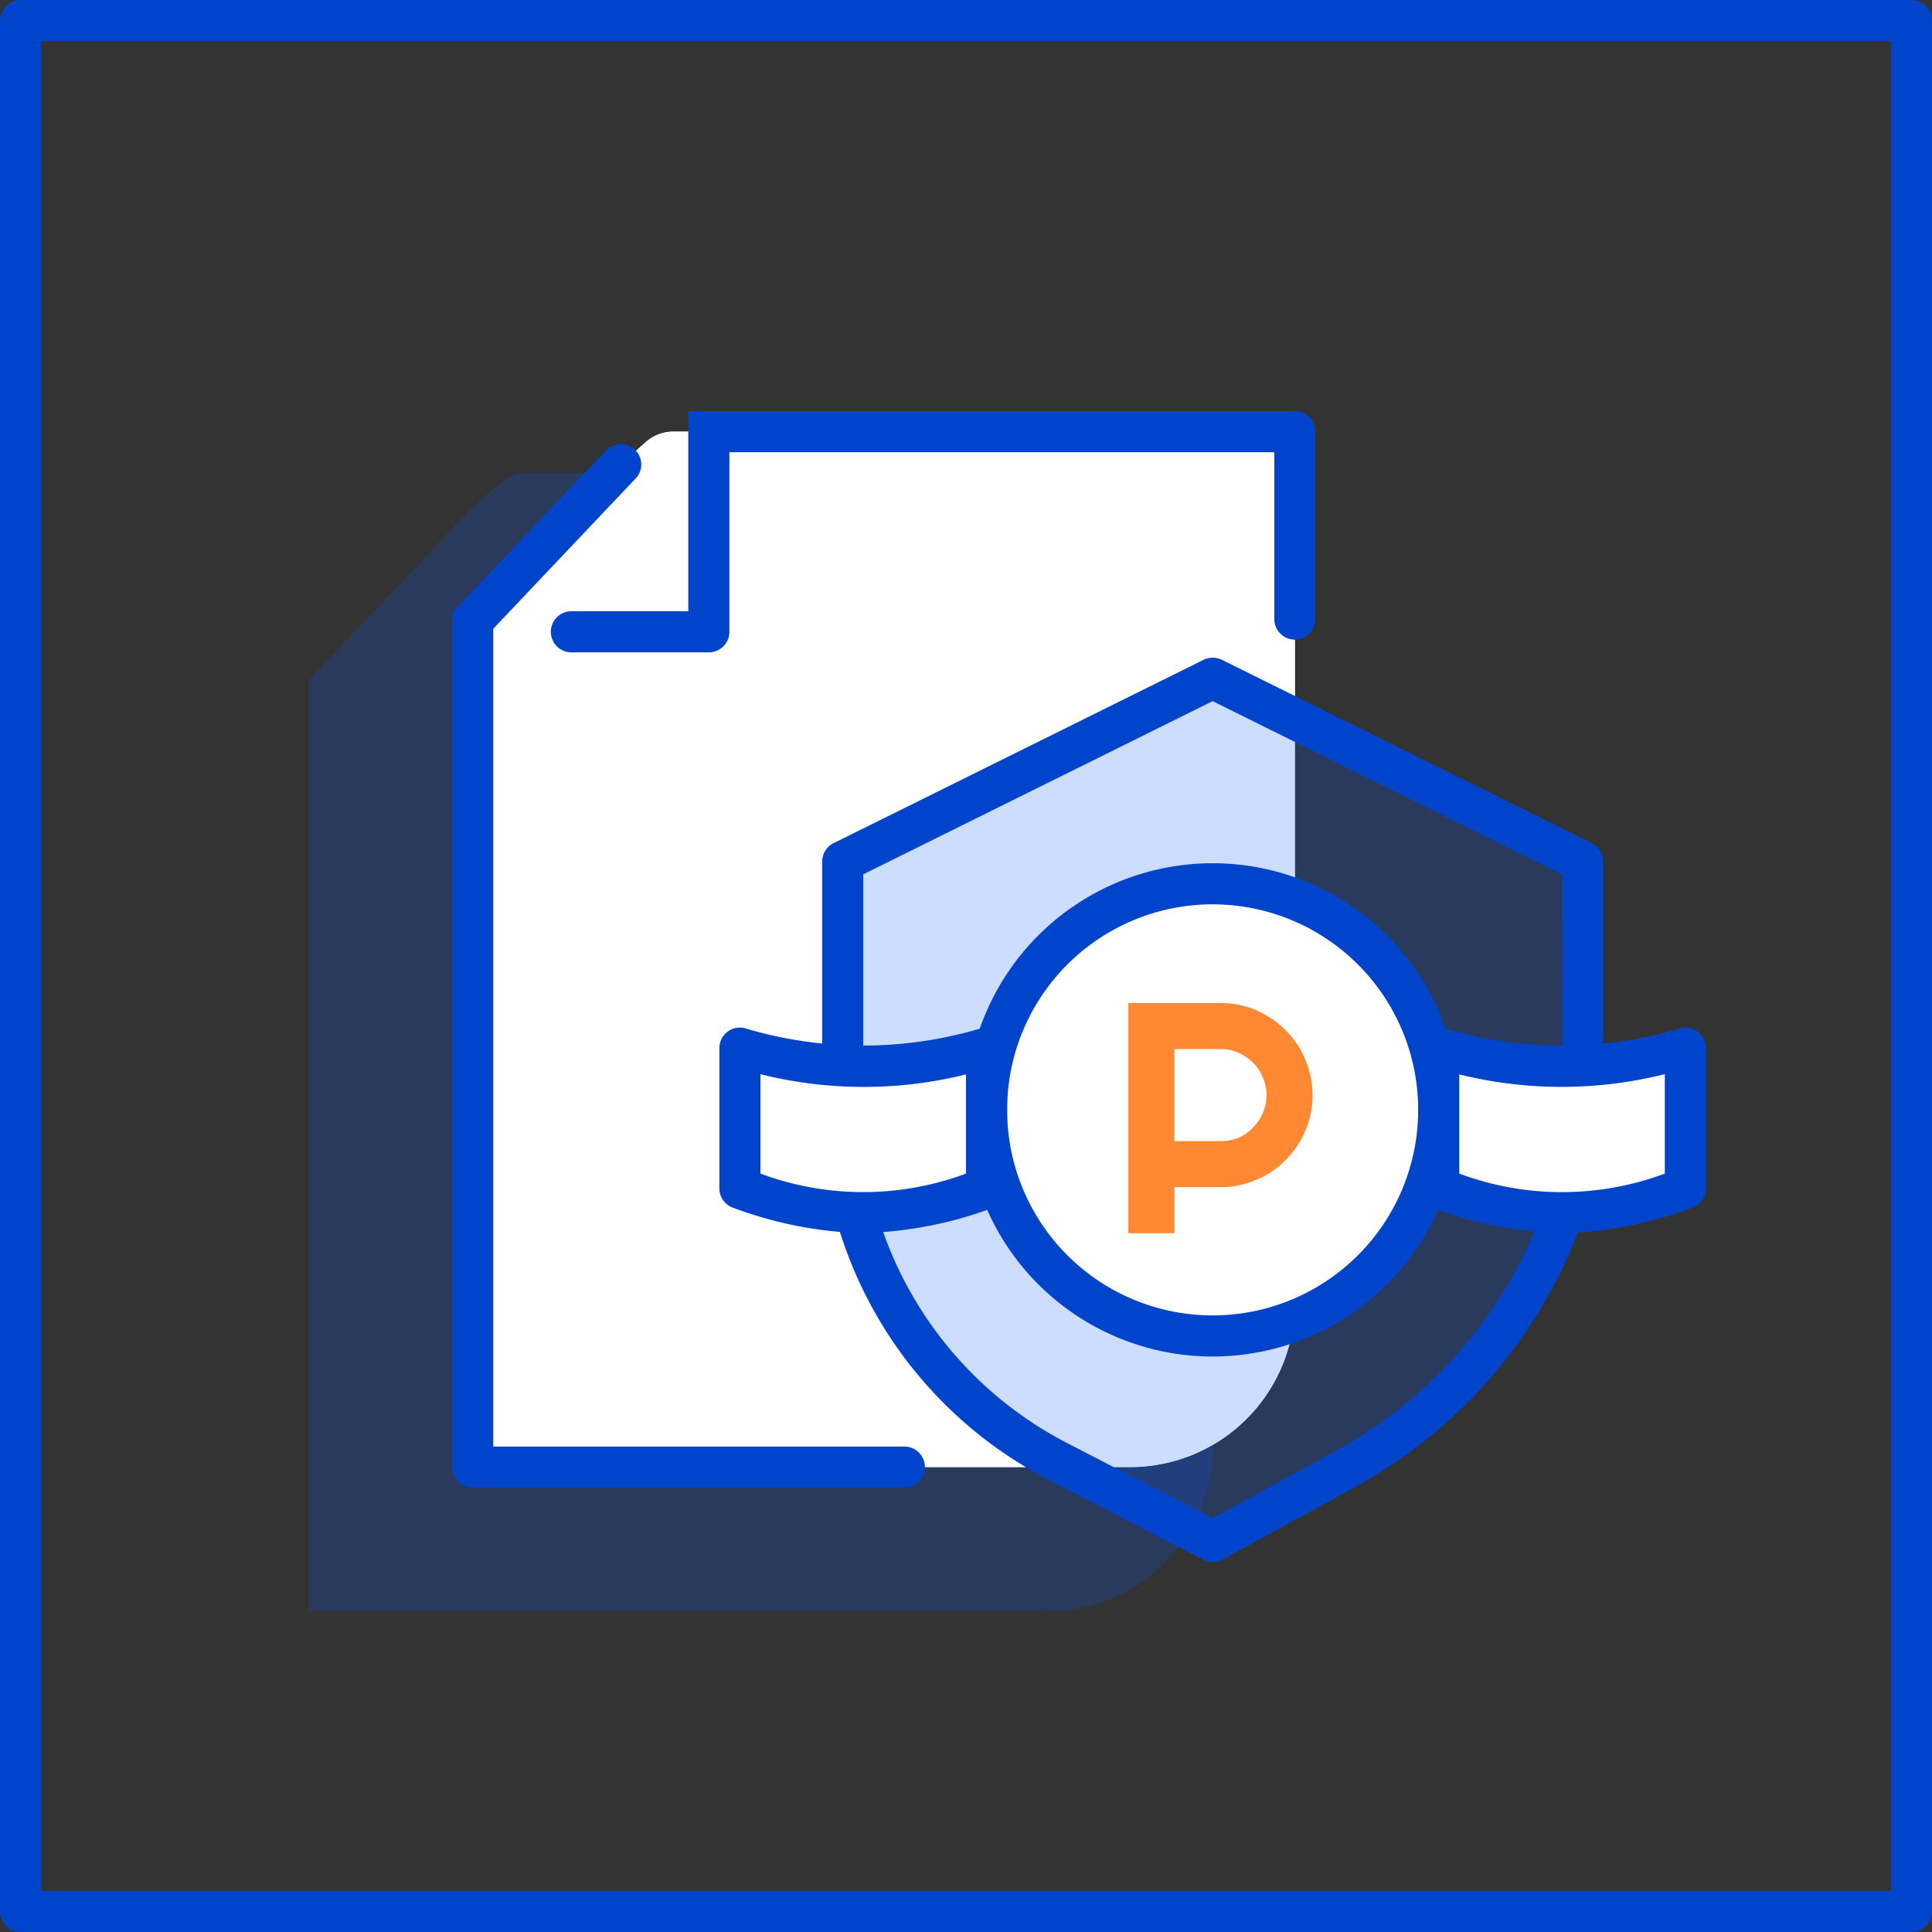 <svg xmlns="http://www.w3.org/2000/svg" width="47" height="47" viewBox="0 0 47 47">
  <rect x="0" y="0" width="47" height="47" fill="#333333" stroke="none"/>
  <g id="icon_policy_02_07" transform="translate(-369 -1541)">
    <path id="패스_1321" data-name="패스 1321" d="M199.5,1360.39v-4.29l3.6-3.8.616-.55a1.01,1.01,0,0,1,.664-.25H219.5v21.19a4.006,4.006,0,0,1-4,4h-16v-16.3Z" transform="translate(181 200)" fill="#fff"/>
    <g id="그룹_142" data-name="그룹 142" transform="translate(181 200)" opacity="0.2">
      <path id="패스_1322" data-name="패스 1322" d="M195.5,1362.28v-4.72l3.96-4.18.706-.63a1.01,1.01,0,0,1,.664-.25H217.5v23.7a4,4,0,0,1-4,4h-18v-17.92Z" fill="#05f"/>
    </g>
    <path id="패스_1323" data-name="패스 1323" d="M199.5,1360.39v-4.29l3.6-3.8.616-.55a1.01,1.01,0,0,1,.664-.25H219.5v21.19a4.006,4.006,0,0,1-4,4h-16v-16.3Z" transform="translate(181 200)" fill="#fff"/>
    <path id="패스_1324" data-name="패스 1324" d="M234.5,1388h-46a.5.5,0,0,1-.5-.5v-46a.5.5,0,0,1,.5-.5h46a.5.5,0,0,1,.5.5v46A.5.5,0,0,1,234.5,1388Zm-45.5-1h45v-45H189Z" transform="translate(181 200)" fill="#04c"/>
    <g id="그룹_143" data-name="그룹 143" transform="translate(181 200)" opacity="0.2">
      <path id="패스_1325" data-name="패스 1325" d="M208.5,1361.96l9-4.46,9,4.46v6.82h0a11.489,11.489,0,0,1-5.765,7.95l-3.235,1.77-3.733-1.93a9.8,9.8,0,0,1-5.267-7.79h0v-6.82Z" fill="#05f"/>
    </g>
    <path id="패스_1326" data-name="패스 1326" d="M217.5,1379a.5.5,0,0,1-.229-.056l-3.733-1.93a10.252,10.252,0,0,1-5.536-8.188v-6.867a.5.5,0,0,1,.278-.448l9-4.46a.509.509,0,0,1,.444,0l9,4.46a.5.5,0,0,1,.278.448v6.82a11.972,11.972,0,0,1-6.024,8.389l-3.236,1.77a.5.5,0,0,1-.24.062Zm-8.5-16.73v6.51a9.243,9.243,0,0,0,5,7.346l3.5,1.808,3-1.642a10.959,10.959,0,0,0,5.513-7.6L226,1362.27l-8.5-4.213Z" transform="translate(181 200)" fill="#04c"/>
    <path id="패스_1327" data-name="패스 1327" d="M205.244,1351.5v-.5h-.5v.5Zm-5.744,4.6-.363-.34-.137.14v.2Zm19.5-.04a.5.5,0,0,0,1,0Zm.5-4.56h.5a.5.5,0,0,0-.5-.5Zm-14.256,4.87v.5a.5.5,0,0,0,.5-.5Zm-3.344-.5a.5.5,0,0,0,0,1Zm1.563-3.23a.492.492,0,0,0-.019-.7.5.5,0,0,0-.707.02l.726.68Zm-3.963,24.05H199a.5.5,0,0,0,.5.5Zm10.5.5a.5.5,0,0,0,0-1Zm-11-21.09v4.29h1v-4.29Zm21-.04v-4.56h-1v4.56Zm-.5-5.06H205.244v1H219.5Zm-14.756.5v4.87h1v-4.87Zm.5,4.37H201.9v1h3.344Zm-5.381.57,3.6-3.8-.726-.68-3.6,3.8Zm.137,20.25v-16.3h-1v16.3Zm-.5.5H210v-1H199.5Z" transform="translate(181 200)" fill="#04c"/>
    <circle id="타원_160" data-name="타원 160" cx="5.5" cy="5.5" r="5.5" transform="translate(393 1562.5)" fill="#fff"/>
    <path id="패스_1328" data-name="패스 1328" d="M217.5,1374a6,6,0,1,1,6-6A6,6,0,0,1,217.5,1374Zm0-11a5,5,0,1,0,5,5,5,5,0,0,0-5-5Z" transform="translate(181 200)" fill="#04c"/>
    <path id="패스_1329" data-name="패스 1329" d="M206,1366.5a10.476,10.476,0,0,0,6,0v3.41a7.936,7.936,0,0,1-6,0Z" transform="translate(181 200)" fill="#fff"/>
    <path id="패스_1330" data-name="패스 1330" d="M208.99,1371a9.694,9.694,0,0,1-3.15-.617.5.5,0,0,1-.34-.474v-3.41a.5.5,0,0,1,.618-.486,10.025,10.025,0,0,0,5.758,0,.5.5,0,0,1,.624.485v3.41a.5.5,0,0,1-.342.475,9.845,9.845,0,0,1-3.168.616Zm-2.49-1.45a7.164,7.164,0,0,0,5,0v-2.412a10.342,10.342,0,0,1-5-.006v2.419Z" transform="translate(181 200)" fill="#04c"/>
    <path id="패스_1331" data-name="패스 1331" d="M229,1366.5a10.477,10.477,0,0,1-6,0v3.41a7.936,7.936,0,0,0,6,0Z" transform="translate(181 200)" fill="#fff"/>
    <path id="패스_1332" data-name="패스 1332" d="M226.01,1371a9.832,9.832,0,0,1-3.168-.616.5.5,0,0,1-.342-.475v-3.41a.5.5,0,0,1,.624-.485,10.023,10.023,0,0,0,5.758,0,.5.5,0,0,1,.618.486v3.41a.5.5,0,0,1-.34.474,9.687,9.687,0,0,1-3.15.617Zm-2.51-1.45a7.153,7.153,0,0,0,5,0v-2.419a10.342,10.342,0,0,1-5,.006v2.412Z" transform="translate(181 200)" fill="#04c"/>
    <g id="그룹_144" data-name="그룹 144" transform="translate(181 200)" opacity="0.8">
      <path id="패스_1333" data-name="패스 1333" d="M216.57,1366.52v2.24h1.121a1.244,1.244,0,0,0,.434-.08,1.053,1.053,0,0,0,.355-.25,1.132,1.132,0,0,0,.239-.35,1.118,1.118,0,0,0,.09-.44,1.036,1.036,0,0,0-.09-.43,1.069,1.069,0,0,0-.239-.36,1.182,1.182,0,0,0-.355-.24,1.058,1.058,0,0,0-.434-.09H216.57Zm0,4.48h-1.121v-5.6h2.242a2.319,2.319,0,0,1,.594.08,2,2,0,0,1,.531.23,1.887,1.887,0,0,1,.454.35,2.116,2.116,0,0,1,.351.45,2.249,2.249,0,0,1,.227.54,2.113,2.113,0,0,1,.082.59,2.165,2.165,0,0,1-.176.87,2.223,2.223,0,0,1-.481.71,2.042,2.042,0,0,1-.714.48,2.118,2.118,0,0,1-.868.18H216.57Z" fill="#ff6b00"/>
    </g>
  </g>
</svg>
